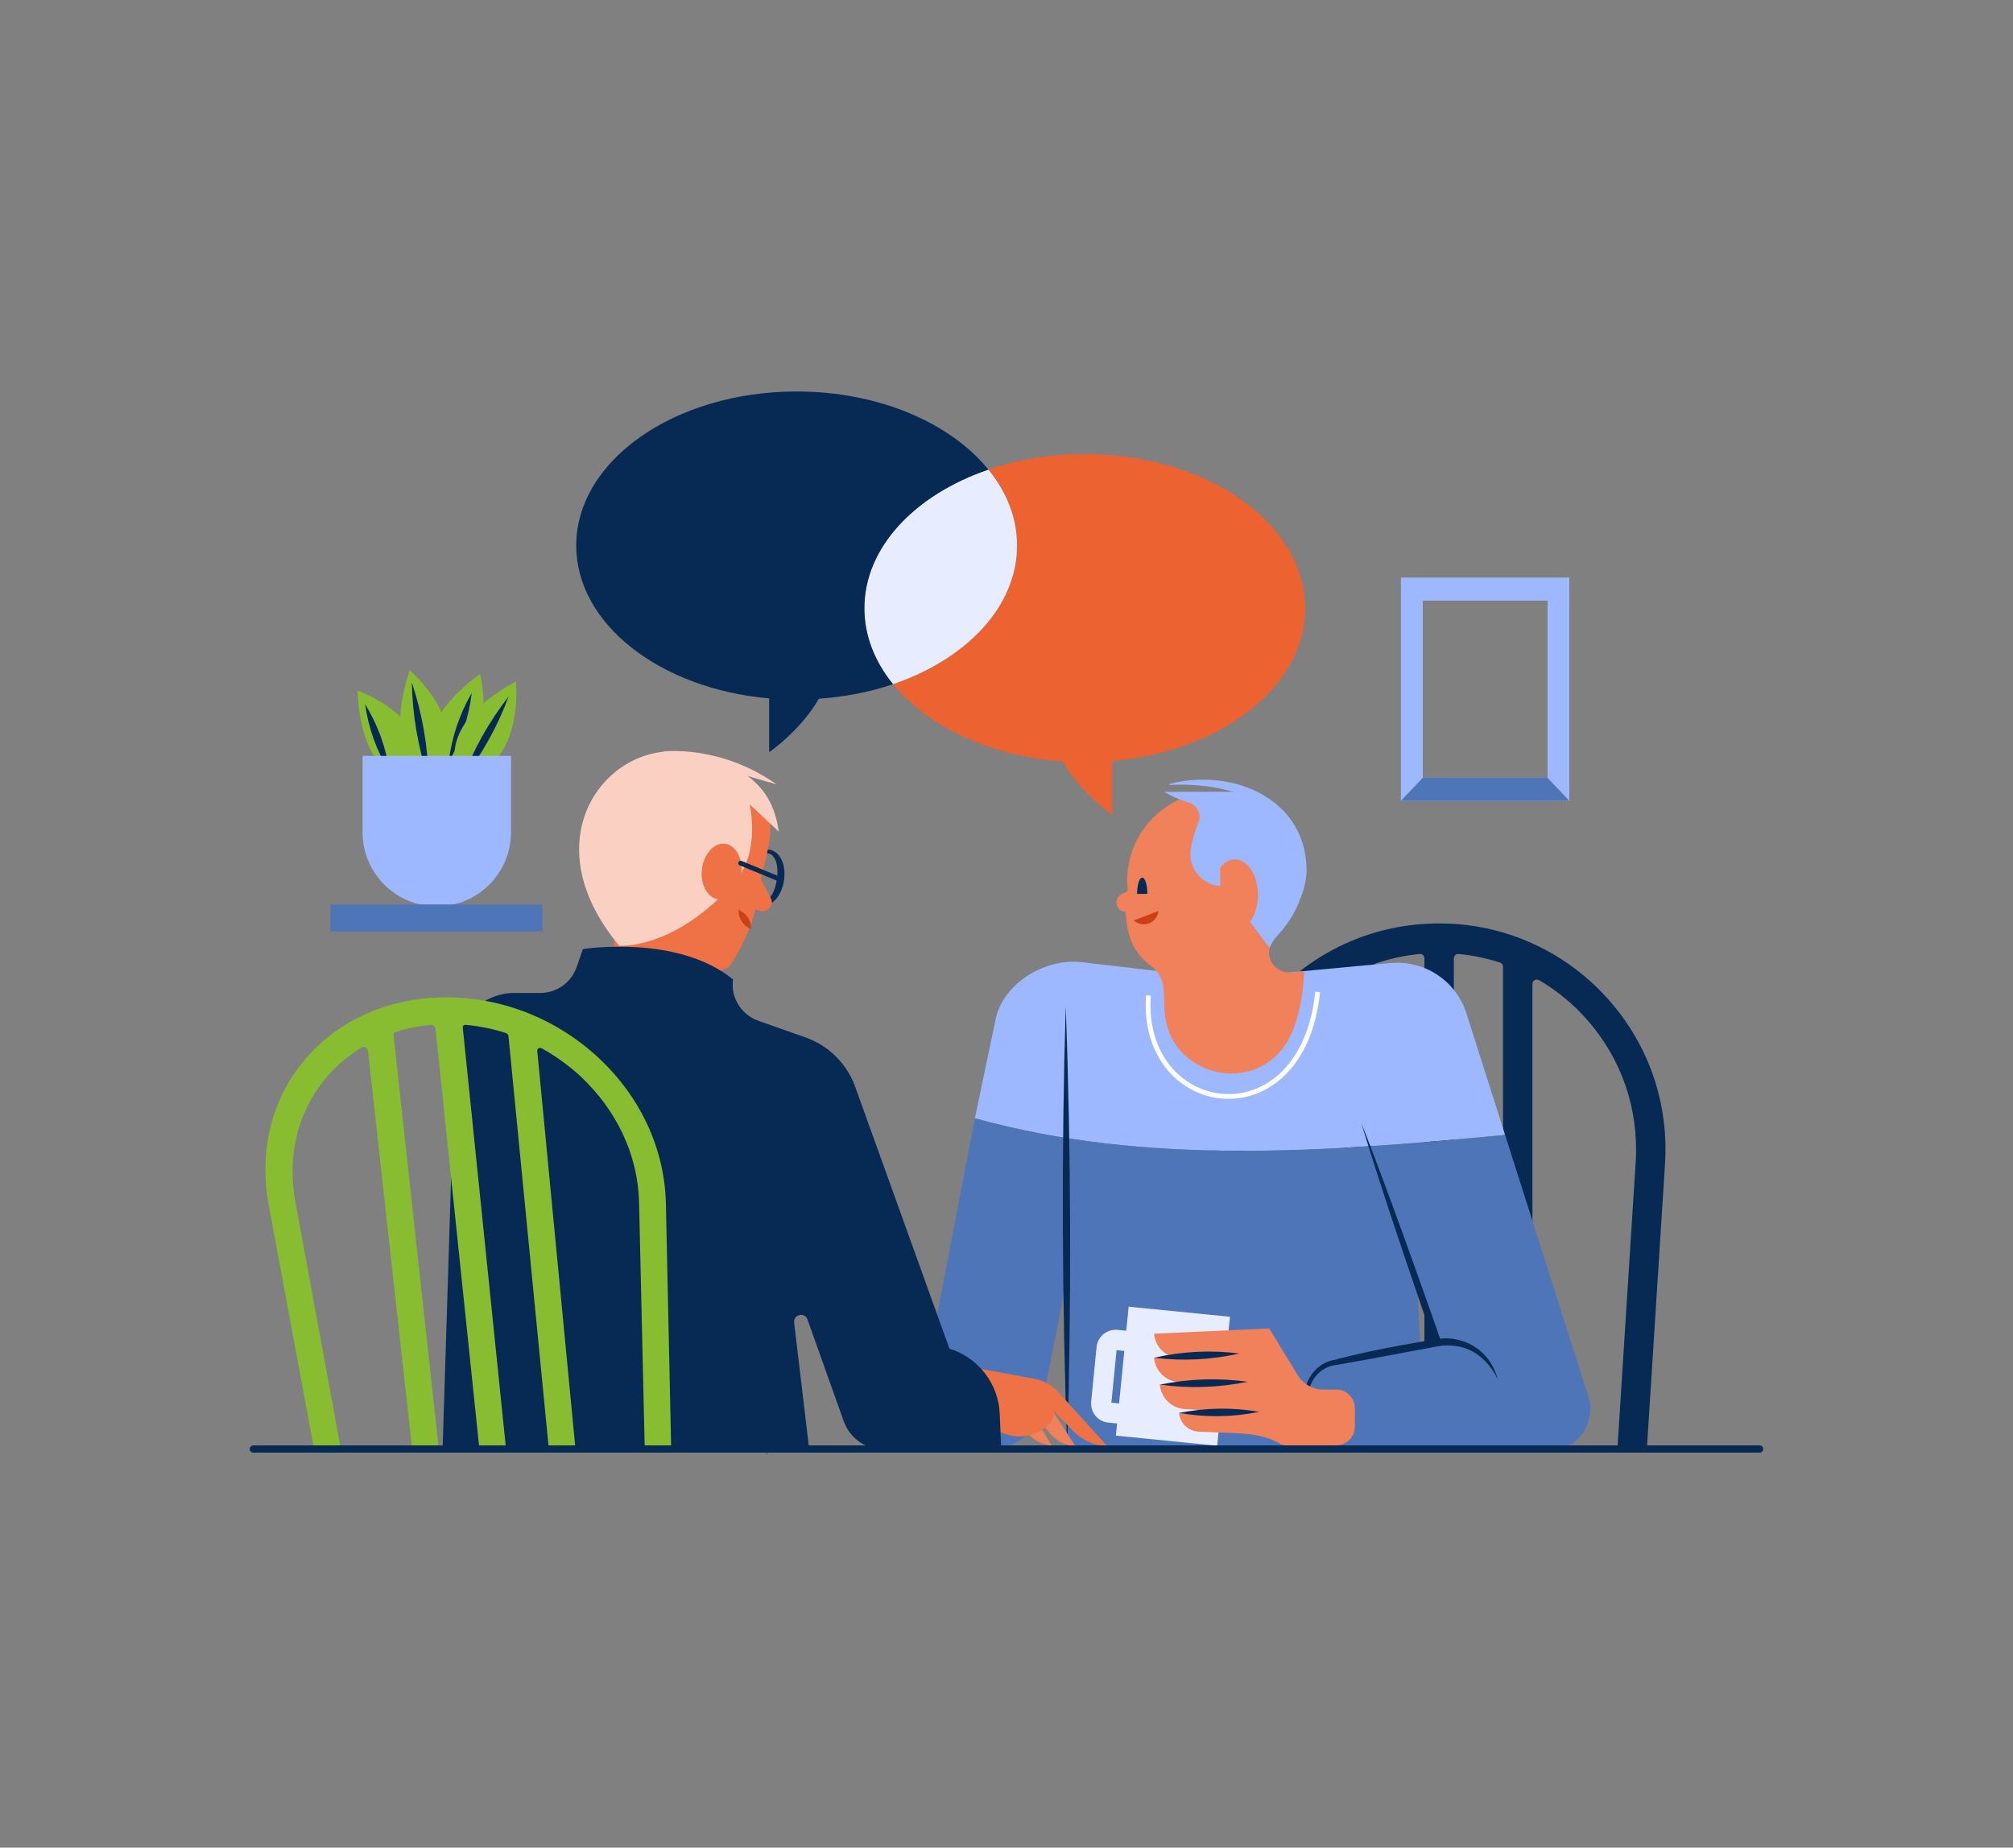 <?xml version="1.0" encoding="UTF-8"?>
<svg xmlns="http://www.w3.org/2000/svg" id="Calque_1" data-name="Calque 1" viewBox="0 0 239.47 219.79">
  <rect x="0" y="0" width="239.47" height="219.79" fill="#808080" stroke="none"/>
  <defs>
    <style>
      .cls-1 {
        fill: #88bd31;
      }

      .cls-2 {
        fill: #ec6230;
      }

      .cls-3, .cls-4 {
        stroke-miterlimit: 10;
        stroke-width: .57px;
      }

      .cls-3, .cls-4, .cls-5 {
        fill: none;
      }

      .cls-3, .cls-5 {
        stroke: #062a54;
        stroke-linecap: round;
      }

      .cls-6 {
        fill: #f9d0c1;
      }

      .cls-7 {
        fill: #f0815a;
      }

      .cls-4 {
        stroke: #fff;
      }

      .cls-8 {
        fill: #cc4015;
      }

      .cls-9 {
        fill: #9db8ff;
      }

      .cls-10 {
        fill: #ee7245;
      }

      .cls-5 {
        stroke-linejoin: round;
        stroke-width: .86px;
      }

      .cls-11 {
        fill: #062a54;
      }

      .cls-12 {
        fill: #e7edff;
      }

      .cls-13 {
        fill: #4f75b9;
      }
    </style>
  </defs>
  <path class="cls-11" d="M89.22,104.16c.23-1.25.67-2.98,2.26-3.1,2.98.54,2.1,6.86-.89,6.66-1.53-.48-1.49-2.3-1.37-3.56M89.22,104.16c-.35,3.78,2.66,4.32,3.2.4.55-3.97-2.53-4.08-3.2-.4"></path>
  <path class="cls-10" d="M82.72,91.19c-5.44-.58-10.41,3.79-11.1,9.75-.08.66-.1,1.31-.07,1.95.13,2.54,1.78,6.88,1.47,9.41-.62,4.94-2.93,8.79-2.93,8.79l12.89,6.01,1.43-11.91c.93.52,2.11.23,2.67-.65,1.1-1.73,2.41-4.5,2.79-6.39l.32.14c.99.44,1.99-.57,1.49-1.5l-1.17-2.2c.26-1.19.74-2.9.98-4.29,1.03-5.92-3.34-8.54-8.78-9.11"></path>
  <path class="cls-6" d="M73.66,112.5c-10.85-13.03-1.02-24.69,8.09-22.95,7.04,1.34,10.19,4.25,10.9,9.38l-3.47-3.25s1.35,5.64-1.72,9.16c-7.15,8.19-13.8,7.67-13.8,7.67"></path>
  <path class="cls-10" d="M88.18,103.92c-.21,1.82-1.43,3.19-2.72,3.05-1.29-.14-2.17-1.73-1.96-3.55.21-1.82,1.43-3.19,2.72-3.05,1.29.14,2.17,1.73,1.96,3.55"></path>
  <path class="cls-1" d="M42.52,82.14c.61,12.3,7.78,10.89,7.78,10.89,1.65-7.62-7.78-10.89-7.78-10.89"></path>
  <path class="cls-1" d="M57.11,80.17c-9.9,7.33-4.76,12.51-4.76,12.51,7.26-2.85,4.76-12.51,4.76-12.51"></path>
  <path class="cls-11" d="M189.08,116.64c-4.31-3.86-9.83-6.23-15.6-6.7-.76-.06-1.52-.09-2.28-.09-7.45,0-14.39,2.98-19.52,8.38-4.8,5.05-7.4,11.58-7.4,18.49,0,.47.01.95.04,1.43h0s2.19,34.43,2.19,34.43l3.49-.22-2.19-34.4c-.02-.42-.03-.83-.03-1.24,0-6.01,2.26-11.67,6.44-16.08,1.45-1.52,3.06-2.81,4.81-3.87l.27-.08c.13,0,.28.06.37.15.1.1.16.22.16.38v55.25h3.5v-57.37c0-.23.15-.44.35-.5,1.68-.57,3.43-.94,5.23-1.12h0s.04,0,.04,0c.13,0,.25.05.35.15.1.1.15.23.15.38v58.46h3.5v-58.46c0-.15.06-.28.16-.38.1-.1.22-.15.35-.15h.05s0,0,0,0c1.69.16,3.34.51,4.93,1.02.2.06.36.27.36.51v57.46h3.5v-55.42c0-.16.06-.28.16-.38.1-.1.24-.15.37-.15l.27.08c1.85,1.09,3.57,2.43,5.09,4.04,4.18,4.4,6.44,10.07,6.44,16.09,0,.41-.01.83-.03,1.25l-2.19,34.39,3.49.22,2.19-34.41h0c.02-.48.04-.96.04-1.44,0-7.68-3.2-14.87-9.04-20.1"></path>
  <path class="cls-9" d="M115.97,133.03l2.55-12.15c1.13-4.12,5.95-6.92,10.19-6.42l16.74,1.96,19.96-1.86c4.04-.38,7.81,2.11,9.04,5.99l4.6,14.46c-21.34,2.01-42.58,3.68-63.08-1.98"></path>
  <path class="cls-13" d="M108.46,172.21h9.88c2.68,0,4.99-1.9,5.51-4.53l2.77-14.11.19,18.58,58.18.22c2.85-.02,4.87-3.38,4.01-6.1l-9.95-31.26c-21.34,2.01-42.58,3.68-63.08-1.98l-7.51,39.18ZM168.95,160.04l-.33-6.99,2.42,6.67-2.09.33Z"></path>
  <path class="cls-7" d="M134.16,105.97v-.11c-.74-6.81,5.15-12.58,11.92-11.54.34.05.53.1.53.1,0,0-3.62.93-4.77,6.62l-.05.02h.39l8.86,11.71s-.03.1-.04.17c-.28,1.51,1.04,2.85,2.57,2.74l1.57-.11c-.07,2.82-.71,6.11-1.93,8.22-3.95,6.8-14.35,4.19-14.68-3.67l-.1-2.39c-.04-1.07-.54-2.08-1.39-2.72-2.22-1.66-2.94-3.47-3.13-6.56-1.13,0-1.52-1.51-.52-2.05l.78-.42Z"></path>
  <path class="cls-2" d="M155.26,72.34c0-10.12-11.74-18.33-26.22-18.33-4.11,0-8,.66-11.46,1.84,2.17,2.67,3.41,5.75,3.41,9.04,0,7.25-6.03,13.51-14.76,16.49,4.1,5.04,11.52,8.58,20.18,9.19,2.18,3.81,5.91,6.36,5.91,6.36v-6.4c12.94-1.13,22.95-8.83,22.95-18.18"></path>
  <path class="cls-12" d="M117.58,55.86c2.17,2.67,3.41,5.75,3.41,9.04,0,7.25-6.02,13.51-14.76,16.49-2.17-2.67-3.41-5.75-3.41-9.04,0-7.25,6.03-13.51,14.76-16.49"></path>
  <path class="cls-11" d="M117.58,55.86c-4.51-5.55-13.03-9.29-22.81-9.29-14.48,0-26.22,8.2-26.22,18.33,0,9.35,10.01,17.05,22.95,18.18v6.4s3.73-2.55,5.91-6.36c3.14-.22,6.11-.81,8.83-1.73-2.17-2.67-3.41-5.75-3.41-9.04,0-7.25,6.03-13.51,14.76-16.49"></path>
  <path class="cls-11" d="M126.78,119.73c.64,17.17.69,35.23.18,52.42-.63-17.19-.7-35.24-.18-52.42"></path>
  <path class="cls-11" d="M161.95,133.6c2.44,6.19,4.95,13.15,7.19,19.46.82,2.33,1.67,4.65,2.45,6.99-4.2.76-8.39,1.6-12.59,2.32-2.6.24-4.05,3.12-3.15,5.49.21.98.81,3.5,1.02,4.51-.3-1-1.04-3.47-1.32-4.43-1.16-2.56.48-5.81,3.33-6.19,4.01-.86,8.05-1.62,12.08-2.43l-.32.55c-.78-2.17-1.5-4.36-2.25-6.54-2.17-6.34-4.5-13.34-6.44-19.72"></path>
  <path class="cls-4" d="M156.75,118c-1.82,17.89-21.18,15.08-20.13.42"></path>
  <path class="cls-12" d="M129.81,166.74c-.12,1.25.79,2.37,2.04,2.49l1.04.1-.14,1.45,12.05,1.2,1.52-15.34-12.05-1.2-.29,2.86-1.04-.1c-1.25-.12-2.37.79-2.49,2.04l-.64,6.49ZM132.83,160.61l.92.09-.62,6.25-.92-.09.62-6.25Z"></path>
  <path class="cls-7" d="M158.95,165.3h-1.51c-1.32,0-2.53-.72-3.16-1.88l-3.29-5.39-13.7.62c.11,1.36,1.07,2.46,2.35,2.81l-2.35.05c.13,1.58,1.4,2.82,2.97,2.91l2.83.18-5.12.1c.13,1.58,1.4,2.82,2.97,2.92l5.32.33-6,.12c.1,1.2,1.07,2.15,2.28,2.23l4.85.21c1.69.07,3.41.36,4.86,1.22.22.13.48.21.76.21h5.94c1.23,0,2.23-1,2.23-2.23v-2.19c0-1.23-1-2.23-2.23-2.23"></path>
  <path class="cls-9" d="M142.57,97.82c.38-.96-.13-2.05-1.13-2.34-1.72-.51-2.97-1.29-2.97-1.29,0,0,8.2,0,8.16,0,.02,0,.03-.01.04-.02v.02c5.44.64,7.82,6.86,7.82,6.86.38,1.08.59,2.24.59,3.45,0,2.67-1.54,5.08-3.21,6.91-.36.4-.64.86-.84,1.35l-5.56-7.35s0,.01,0,.01c-2.39,0-4.22-2.14-3.81-4.49.18-1.03.53-2.15.91-3.12"></path>
  <path class="cls-7" d="M145.16,103.23c.48-.62,1.08-1,1.75-1,1.51,0,2.74,1.89,2.74,4.23s-1.23,4.23-2.74,4.23c-.67,0-1.28-.39-1.75-1v-6.45Z"></path>
  <path class="cls-11" d="M140.27,168.08c3.17-.63,6.36-.68,9.54-.13-3.17.64-6.36.68-9.54.13"></path>
  <path class="cls-11" d="M137.99,164.71c3.45-.7,6.93-.82,10.42-.34-3.45.71-6.93.82-10.42.34"></path>
  <path class="cls-11" d="M137.3,161.51c3.34-.76,6.73-.93,10.13-.5-3.34.76-6.73.92-10.13.5"></path>
  <path class="cls-11" d="M158.84,161.74c3.48-.92,7.01-1.58,10.55-2.19l1.33-.21c2.32-.5,4.9.43,6.31,2.35.57.74.91,1.6,1.19,2.45-1.86-3.69-4.81-4.73-8.66-3.74-3.55.57-7.12,1.08-10.71,1.34"></path>
  <path class="cls-9" d="M139.08,93.26v.11c3.04-.15,6.12.2,8.97,1.28,4.76,1.77,7.77,7.3,6.51,12.26l.11.03c.41-.95.66-1.99.76-3.07.21-8.79-8.75-12.6-16.35-10.61"></path>
  <path class="cls-1" d="M88.93,172.5l4.21-.14s-.9-9.33-.71-15.54c2.45-.78,2.78-4.01,2.78-4.01l-3.85-8.9s-5.38,14.02-2.43,28.59"></path>
  <path class="cls-11" d="M91.25,173.22c-.33-9.03-.07-18.08.78-27.08.33,9.03.07,18.08-.78,27.08"></path>
  <path class="cls-11" d="M43.43,83.76c1.52,2.48,2.5,5.16,2.9,8.04-1.53-2.47-2.49-5.17-2.9-8.04"></path>
  <path class="cls-11" d="M56.12,82.43c-.35,2.92-1.26,5.67-2.74,8.21.35-2.92,1.27-5.66,2.74-8.21"></path>
  <path class="cls-1" d="M61.36,81.07c-10.81,5.92-6.41,11.75-6.41,11.75,7.58-1.84,6.41-11.75,6.41-11.75"></path>
  <path class="cls-11" d="M60.51,82.85c-1.33,3.59-3.2,6.95-5.56,9.97,1.34-3.62,3.19-6.92,5.56-9.97"></path>
  <path class="cls-1" d="M48.73,79.72c-3.82,11.71,3.38,12.95,3.38,12.95,4.26-6.53-3.38-12.95-3.38-12.95"></path>
  <path class="cls-11" d="M48.99,81.19c1.24,3.71,1.91,7.53,1.99,11.44-1.25-3.71-1.91-7.53-1.99-11.44"></path>
  <path class="cls-9" d="M51.96,107.82h0c4.88,0,8.83-3.95,8.83-8.83v-9.07h-17.66v9.07c0,4.88,3.95,8.83,8.83,8.83"></path>
  <path class="cls-10" d="M97.03,156.32l2.55,7.27c.74,2.1,1.43,3.91,1.99,5.31.74,1.85,2.51,3.08,4.51,3.11l10.2.09-10.8-27.67"></path>
  <path class="cls-7" d="M124.48,166.7l3.47,5.35c-1.18-.06-2.27-.62-3.02-1.52l-2.4-2.92,2.57,4.35h0c-1.14-.1-2.19-.66-2.91-1.54l-2.35-2.89"></path>
  <path class="cls-10" d="M112.38,162.06l10.64,1.95c1.09.19,2.08.73,2.83,1.55l5.86,6.44c-1.54-.02-3-.67-4.06-1.78l-2.18-2.31s.02,1.27-1.65,2.27c-2.11,1.27-4.84.73-6.51-1.07l-1.05-1.14-3.88-5.91Z"></path>
  <path class="cls-11" d="M95.8,123.4l-5.59-1.97c-2.04-.72-3.3-2.78-3.01-4.92-6.6-5.4-17.86-3.61-17.86-3.61l-.74,2.14c-.64,1.84-2.38,3.08-4.33,3.08h-3.22c-3.62.1-6.58,2.9-6.9,6.51l-1.5,47.83,43.58-.36-1.76-14.76c-.12-.98,1.26-1.3,1.59-.38l4.31,12.1c.72,2.03,2.64,3.38,4.79,3.38l13.95.03-.18-4.29c-.15-3.58-2.55-6.69-5.98-7.74l-11.29-31.37c-1.03-2.65-3.16-4.72-5.85-5.67"></path>
  <path class="cls-6" d="M92.38,93.31c-6.76-4.79-13.53-3.91-13.53-3.91l13.53,3.91Z"></path>
  <path class="cls-1" d="M79.85,172.59l-.64-29.64h0c-.21-6.41-3.05-12.49-8.01-17.12h0c-5-4.63-11.44-7.19-18.1-7.19-.67,0-1.35.03-2.03.08-5.13.4-9.85,2.44-13.34,5.77h0c-4.04,3.89-6.17,9.03-6.16,14.6,0,1.31.12,2.64.35,3.98h0s5.48,29.51,5.48,29.51l3.15-.2-5.45-29.62c-.2-1.15-.3-2.29-.3-3.4,0-4.25,1.43-8.18,4.16-11.35,1.19-1.36,2.57-2.51,4.1-3.43l.19-.05c.11,0,.25.05.35.13.1.09.16.19.17.3l5.27,47.52h3.17l-5.4-49.4v-.04c0-.14.06-.21.18-.26h0c1.36-.44,2.8-.73,4.29-.87h0s.03,0,.03,0c.11,0,.23.05.33.14l.17.3,5.23,50.13h3.17l-5.16-50.25v-.04c0-.16.1-.27.29-.28h.03s.01,0,.01,0h0c1.62.15,3.21.47,4.76.96.19.05.34.25.35.4l4.81,49.2h3.17l-4.56-47.49v-.04s.08-.2.08-.2l.24-.09.24.07h0c1.64.91,3.18,2.01,4.58,3.31h0c4.32,4.04,6.78,9.3,6.97,14.81l.68,29.52,3.17.2Z"></path>
  <line class="cls-5" x1="209.33" y1="172.37" x2="30.14" y2="172.37"></line>
  <line class="cls-3" x1="88.11" y1="102.68" x2="92.84" y2="104.63"></line>
  <path class="cls-11" d="M135.27,106.33c0-1.07.27-1.93.61-1.93s.61.86.61,1.93"></path>
  <path class="cls-8" d="M134.88,109.5c.48.43,1.18.59,1.82.34.64-.25,1.05-.84,1.12-1.48l-2.94,1.14Z"></path>
  <path class="cls-8" d="M87.86,108.24c.98.43,1.5,1.21,1.49,2.28-.98-.42-1.49-1.21-1.49-2.28"></path>
  <path class="cls-9" d="M166.65,95.26h20.04v-26.55h-20.04v26.55ZM169.26,71.45h14.84v21.07h-14.84v-21.07Z"></path>
  <polygon class="cls-13" points="169.26 92.52 166.65 95.26 186.69 95.26 184.09 92.52 169.26 92.52"></polygon>
  <polygon class="cls-13" points="64.5 107.59 39.31 107.59 39.31 110.81 64.54 110.81 64.5 107.59"></polygon>
</svg>

